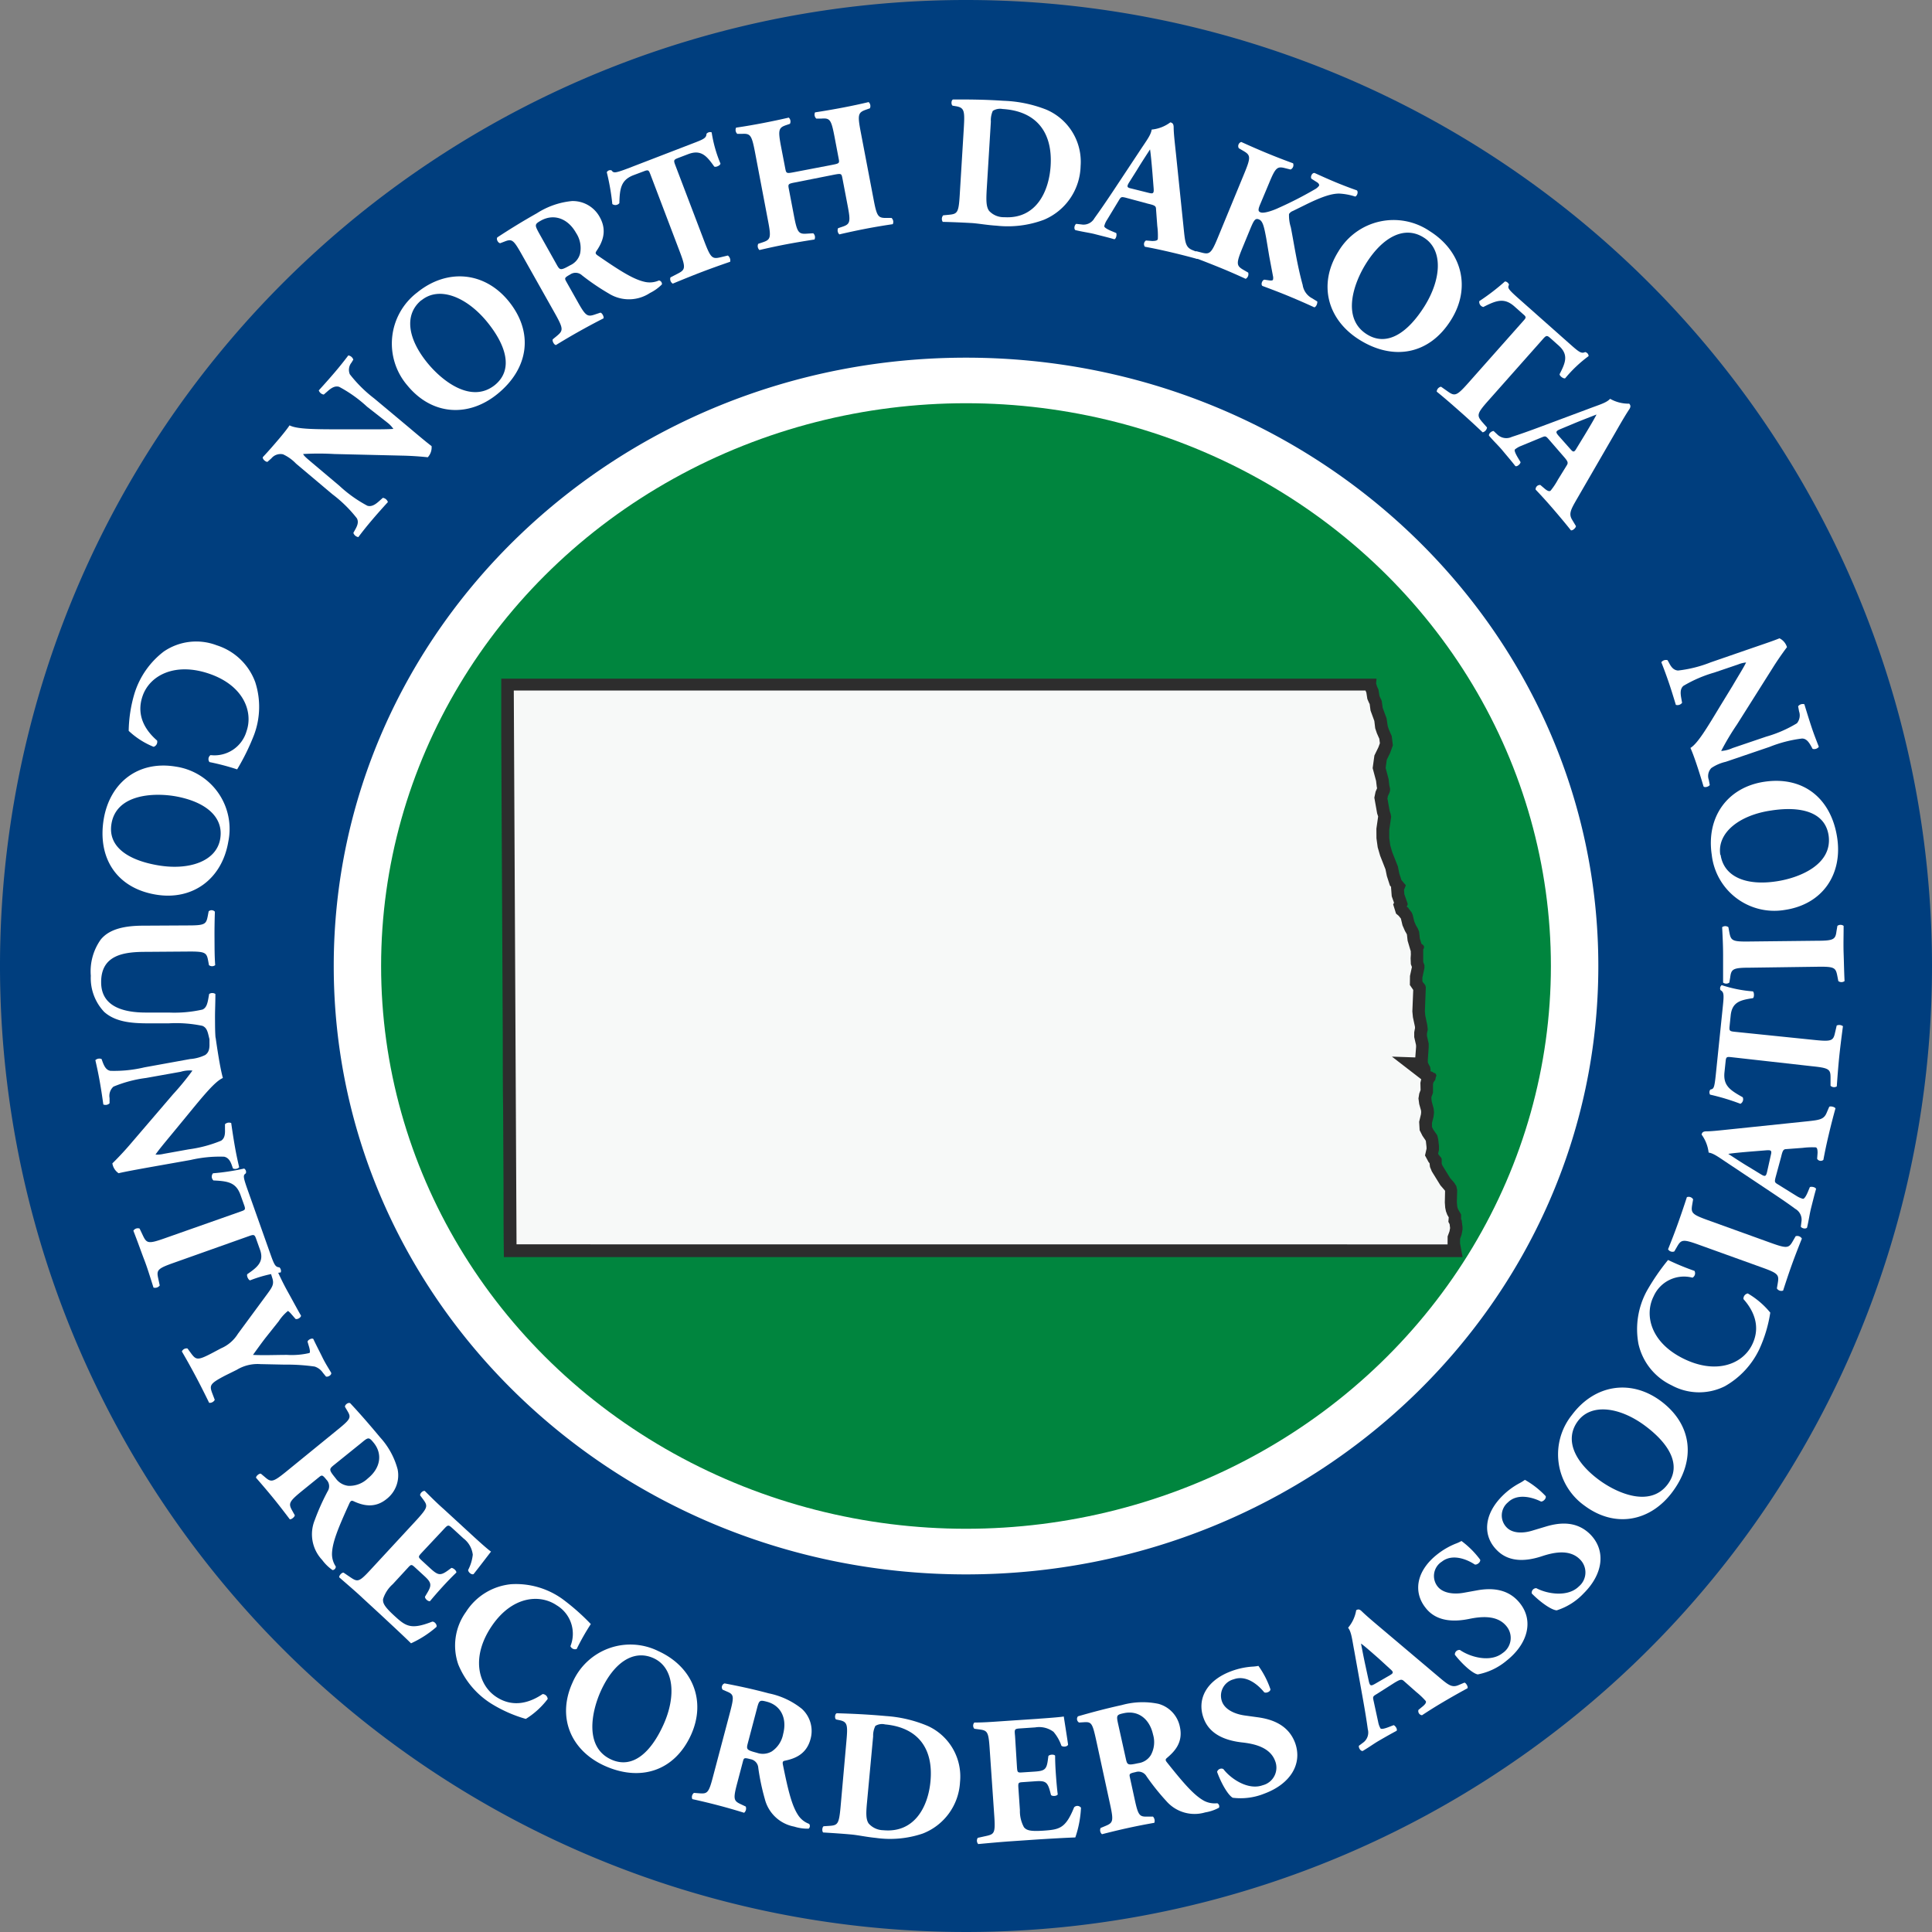 <svg id="North_Dakota" data-name="North Dakota" xmlns="http://www.w3.org/2000/svg" viewBox="0 0 310 310"><rect x="0" y="0" width="310" height="310" fill="#808080" stroke="none"/><defs><style>.cls-1{fill:#fff;}.cls-2{fill:#003e7e;}.cls-3{fill:#00853e;}.cls-4{fill:#2d2d2d;}.cls-5{fill:#f7f9f8;}</style></defs><title>logo</title><circle class="cls-1" cx="154.08" cy="155" r="139.09"/><path class="cls-2" d="M362.82,133.74a155,155,0,1,0,155,155A155,155,0,0,0,362.82,133.74Zm0,252.62c-56,0-101.45-43.7-101.45-97.62s45.42-97.61,101.45-97.61,101.46,43.7,101.46,97.61S418.85,386.36,362.82,386.36Z" transform="translate(-207.82 -133.74)"/><ellipse class="cls-3" cx="155" cy="155" rx="93.85" ry="90.3"/><path class="cls-4" d="M442.1,332.5l.24-.66.15-.82v-.38l-.14-1.1-.09-.17,0-.34,0-.23v-.19l-.47-.81-.1-.25-.06-.32-.05-.6.05-1.93-.13-.63-.31-.51-.7-.81-1.2-1.95-.14-.32,0-.3v-.27l0-.22-.12-.23-.34-.39-.12-.22.14-.6v-.63l-.13-1.11-.14-.59-.65-.94-.2-.42,0-.64.25-1,.08-.68-.07-.65-.29-1.06-.06-.47,0-.3.19-.5.06-.2,0-.33,0-1,.07-.31.29-.41.11-.49.07-.13,0-.13-.08-.19-.13-.13-.24-.07-.21-.16-.24-.06-.11-.09h.08v-.23l-.07-.39-.26-.48-.11-.27,0-.4.14-2,0-.6-.28-1.24v-.35l.05-.3.07-.26,0-.23-.08-.65-.31-1.47-.06-.68.15-3.86-.08-.3-.18-.26-.19-.22-.1-.15v-.63l.33-1.54v-.44l-.2-.52,0-.54,0-.6,0-.73,0-.12.07-.14.06-.17v-.2l-.09-.16-.33-.27-.25-.84-.12-1.09-.22-.53-.28-.47-.27-.62-.26-1.08-.16-.38-.48-.62-.08-.13,0-.07-.05,0-.08,0-.07-.06,0-.14.11-.23v-.17l-.53-1.51-.05-.69.29-.74-.71-.85-.34-1.05-.23-1.14-.9-2.27-.32-1.11-.16-1.16v-1.28l.31-2.14-.1-.49-.14-.43-.36-2,.07-.37.25-.56.1-.33,0-.35-.12-.49-.11-1-.48-1.81.18-1.3.55-1.13.43-1.19-.18-1.49-.47-1.07-.17-.52L430.3,249l-.62-1.68-.15-1.09-.11-.28-.14-.26-.12-.29-.16-1-.22-.49-.16-.51.07-.76H288.25c0,3.06,0,6.11,0,9.17l.06,12,.06,12.06.06,12.06.06,12.1c0,4,0,8,.06,12l.06,11.89c0,3.84,0,7.68.06,11.53H442.5l-.41-2.21Z" transform="translate(-207.82 -133.74)"/><polygon class="cls-5" points="82.88 199.66 82.44 110.8 219.1 110.8 219.24 111.13 219.4 112.16 219.66 112.76 219.77 112.96 219.91 114.01 220.52 115.68 220.66 116.86 220.93 117.66 221.32 118.54 221.41 119.26 221.17 119.91 220.53 121.22 220.25 123.25 220.8 125.3 220.91 126.24 220.96 126.48 220.72 127.03 220.52 127.99 220.97 130.52 221.12 130.98 221.13 131.02 220.85 132.96 220.86 134.51 221.06 135.96 221.45 137.3 222.31 139.49 222.53 140.57 223.02 142.09 223.22 142.32 223.2 142.38 223.31 143.81 223.68 144.85 223.54 145.11 224 146.59 224.43 146.95 224.78 147.39 225.04 148.48 225.43 149.37 225.69 149.82 225.75 149.95 225.86 150.94 226.33 152.53 226.36 152.55 226.38 153.15 226.34 153.75 226.38 154.72 226.55 155.16 226.24 156.59 226.22 158.05 226.74 158.81 226.76 158.84 226.62 162.29 226.71 163.22 227.03 164.71 227.05 164.95 227.02 165.09 226.92 165.64 226.92 166.41 227.21 167.68 227.22 167.98 227.09 169.67 223.34 169.54 228.04 173.17 227.91 173.74 227.94 174.9 227.73 175.46 227.6 176.25 227.72 177.15 228.01 178.18 228.03 178.45 228 178.79 227.71 180 227.79 181.35 228.25 182.26 228.76 183.01 228.79 183.11 228.89 184.01 228.9 184.31 228.65 185.4 229.22 186.46 229.38 186.65 229.45 187.25 229.75 187.97 231.12 190.19 231.81 190.99 231.86 191.06 231.87 191.14 231.83 192.94 231.89 193.78 232.01 194.36 232.22 194.92 232.46 195.33 232.4 196.05 232.6 196.42 232.67 197 232.67 197.08 232.58 197.57 232.28 198.39 232.27 199.63 232.28 199.67 82.88 199.66"/><path class="cls-1" d="M273.34,202.25c1.49,1.26,2.94,2.48,3.73,3.07a2.33,2.33,0,0,1-.61,1.79s-1.82-.21-4-.26l-11-.26a43.1,43.1,0,0,0-5,0c.13.3.52.63,1.37,1.35l4.45,3.75a21.05,21.05,0,0,0,4.49,3.2c.66.2,1.26-.19,1.85-.71l.63-.56a1,1,0,0,1,.81.68c-1.09,1.19-1.88,2.09-2.65,3s-1.41,1.71-2.09,2.62a1,1,0,0,1-.8-.68l.25-.45c.41-.71.63-1.3.31-1.89a21.08,21.08,0,0,0-3.93-3.86l-5.83-4.91a6.84,6.84,0,0,0-2.08-1.49,1.9,1.9,0,0,0-1.88.65l-.63.56c-.32,0-.85-.48-.73-.77.95-1,1.94-2.16,2.73-3.09.65-.78,1.19-1.46,1.55-2,1.22.64,4.22.63,8.4.64h3.89c2,0,3.4,0,4.37-.07a4.44,4.44,0,0,0-.95-1L266.72,199a21.29,21.29,0,0,0-4.48-3.19c-.66-.2-1.24.16-1.85.7l-.62.54a1,1,0,0,1-.8-.67c1.09-1.2,1.86-2.07,2.65-3s1.38-1.68,2.09-2.61a1,1,0,0,1,.8.67l-.28.47a1.84,1.84,0,0,0-.28,1.88,21.35,21.35,0,0,0,3.91,3.88Z" transform="translate(-207.82 -133.74)"/><path class="cls-1" d="M289.38,182c4.15,5.05,3.27,10.86-1.7,14.92-4.64,3.81-10.52,3.51-14.5-1.34a10.3,10.3,0,0,1,1.57-14.9C279.55,176.78,285.52,177.32,289.38,182Zm-13.94-.1c-2.84,2.33-2.18,6.25,1,10.12,2.32,2.83,7,6.56,10.81,3.48,3-2.48,1.76-6.42-1.32-10.17C282.68,181.39,278.3,179.59,275.44,181.93Z" transform="translate(-207.82 -133.74)"/><path class="cls-1" d="M291.72,174.89c-1.47-2.62-1.68-2.87-2.87-2.42l-.76.29c-.33,0-.7-.64-.46-.94,1.88-1.23,3.86-2.47,6.33-3.86A12.66,12.66,0,0,1,299.6,166a4.92,4.92,0,0,1,4.46,2.59c1.3,2.33.3,4.2-.56,5.47-.19.28-.1.44.19.65,3.68,2.54,5.85,3.91,7.7,4.28a3.59,3.59,0,0,0,2.16-.25.57.57,0,0,1,.48.63,7.1,7.1,0,0,1-1.92,1.38,6.1,6.1,0,0,1-6.6.09,37.19,37.19,0,0,1-4.3-2.92,1.52,1.52,0,0,0-1.9-.14c-.91.51-.93.59-.64,1.12l1.81,3.21c1.34,2.41,1.6,2.51,2.89,2.06l.78-.26c.26,0,.61.65.51.91-1.41.72-2.62,1.37-3.87,2.07s-2.44,1.4-3.76,2.21c-.3,0-.65-.67-.51-.92l.63-.52c1.05-.87,1.1-1.14-.24-3.55Zm5.43,1.32c.51.92.63.95,2.17.09a2.84,2.84,0,0,0,1.57-1.84,4.4,4.4,0,0,0-.64-3.35c-1.32-2.35-3.56-3.1-5.59-2-1.07.6-1.07.71-.37,2Z" transform="translate(-207.82 -133.74)"/><path class="cls-1" d="M312.19,161.75c-.26-.67-.31-.81-1-.55l-1.73.65c-2,.78-2.2,2.13-2.26,4.49a.83.83,0,0,1-1.13.14,36.59,36.59,0,0,0-.89-5.11.69.69,0,0,1,.34-.29.64.64,0,0,1,.43,0c.32.42.45.5,2.57-.3l10.38-4c1.85-.7,2.25-.89,2.28-1.57a.77.77,0,0,1,.33-.23.68.68,0,0,1,.5,0,21.2,21.2,0,0,0,1.41,5c0,.31-.77.65-1,.48-1.15-1.61-2.05-2.78-4.14-2l-1.68.64c-.67.26-.72.37-.44,1.1l4.71,12.37c1,2.6,1.25,2.76,2.57,2.45l1.17-.28a1,1,0,0,1,.37,1c-1.83.63-3.24,1.14-4.5,1.62s-2.78,1.09-4.71,1.89a.86.86,0,0,1-.37-1l1.2-.62c1.2-.62,1.27-.94.28-3.54Z" transform="translate(-207.82 -133.74)"/><path class="cls-1" d="M335.46,163c-1.2.23-1.22.26-1.06,1.09l.81,4.24c.52,2.74.75,3,2.1,2.9l1-.06a.86.86,0,0,1,.2,1c-1.68.26-3.16.51-4.48.76s-2.87.58-4.35.93a.86.86,0,0,1-.2-1l.69-.23c1.31-.43,1.41-.75.88-3.49l-2.09-11c-.53-2.74-.73-3-2.11-2.92l-.73,0a.87.87,0,0,1-.19-1c1.45-.21,3-.48,4.39-.75s2.78-.56,4.06-.86a.84.84,0,0,1,.19,1l-.59.2c-1.23.42-1.35.75-.83,3.49l.66,3.42c.16.85.19.88,1.4.65l6.1-1.17c1.23-.24,1.23-.26,1.06-1.12l-.65-3.42c-.53-2.74-.72-3-2.11-2.89l-.81,0a.86.86,0,0,1-.2-1c1.63-.25,3.07-.5,4.48-.77s2.78-.56,4.12-.88a.87.87,0,0,1,.2,1l-.57.2c-1.31.46-1.44.76-.92,3.5l2.1,11c.52,2.74.74,2.91,2.13,2.89h.73a.86.86,0,0,1,.2,1c-1.48.22-2.92.46-4.27.72s-2.9.59-4.3.92a.87.87,0,0,1-.2-1l.63-.21c1.32-.43,1.41-.76.88-3.5l-.81-4.24c-.16-.82-.16-.85-1.39-.62Z" transform="translate(-207.82 -133.74)"/><path class="cls-1" d="M362.46,154.44c.17-2.84.14-3.41-1.22-3.65l-.56-.09c-.29-.17-.24-1,.12-1,2.52,0,4.85,0,8,.21a20.65,20.65,0,0,1,6.88,1.41,9.09,9.09,0,0,1,5.53,9.05,9.59,9.59,0,0,1-5.88,8.63,16.5,16.5,0,0,1-7.63.95c-1.4-.08-2.88-.35-3.95-.42-1.43-.08-2.95-.15-4.66-.19a.87.87,0,0,1,.07-1.05l.93-.09c1.36-.13,1.55-.36,1.72-3.11Zm3.68,9.76c-.09,1.64-.1,2.73.4,3.39a3.19,3.19,0,0,0,2.42,1c5.16.32,7.19-4.19,7.44-8.26.33-5.39-2.31-8.77-7.71-9.1a2.18,2.18,0,0,0-1.57.3,3.68,3.68,0,0,0-.31,1.73Z" transform="translate(-207.82 -133.74)"/><path class="cls-1" d="M388.48,165.47c-.7-.17-.79-.16-1.1.36L385.46,169a3.15,3.15,0,0,0-.45,1c-.05.18.29.44,1.07.78l.84.35c.13.25,0,.93-.3,1-1-.3-2.05-.54-3.26-.86-1-.23-1.68-.3-3-.61-.28-.25-.11-.86.15-1l.81.09a2,2,0,0,0,2.11-1c.77-1.06,1.65-2.33,2.93-4.25l4.31-6.51c1.1-1.68,1.83-2.59,1.94-3.46a5.93,5.93,0,0,0,3-1.16c.37.09.51.28.53.74,0,.91.13,2.07.37,4.31l1.28,12.38c.2,1.9.31,2.63,1.34,3.06l1.07.43c.14.19,0,.9-.28,1-1.38-.38-2.94-.78-4.45-1.13s-2.6-.58-3.95-.83a.69.69,0,0,1,.18-1l1,.08c.69,0,.86-.14.9-.32a12.07,12.07,0,0,0-.09-2.11l-.2-2.7c0-.5-.25-.61-1.27-.85Zm3.68-.78c.66.16.83.11.77-.71l-.2-2.54c-.11-1.35-.27-3.05-.38-3.73-.39.62-1.35,2.06-2.1,3.31L389,163c-.45.72-.33.85.4,1Z" transform="translate(-207.82 -133.74)"/><path class="cls-1" d="M410,166.58c-.38.91-.26,1.09.07,1.23.58.24,2.19-.37,2.88-.7a60.68,60.68,0,0,0,5.86-3,2,2,0,0,0,.66-.57c.05-.11,0-.35-.32-.55l-.9-.57c-.22-.32.11-1,.51-.92,1.39.63,2.4,1.08,3.39,1.49s2.25.9,3.38,1.29c.28.25.05.9-.26,1a9.79,9.79,0,0,0-2.58-.48c-1.29,0-2.91.56-5.55,1.87l-1.87.92a1.26,1.26,0,0,0-.62.49,6.28,6.28,0,0,0,.29,2.13c.52,2.65,1,6,1.9,9.25a2.89,2.89,0,0,0,1.51,2.14l.83.51c.06.31-.18.9-.48.94-1.36-.63-2.68-1.2-3.95-1.73s-2.8-1.12-4.37-1.7c-.31-.26,0-1,.34-1l.76.11c.34.05.54,0,.59-.08a1.27,1.27,0,0,0,0-.64l-.59-3.13L411,172c-.36-1.94-.56-2.8-1.17-3.05s-.82.12-1.44,1.62l-1.2,2.91c-1.06,2.58-1,2.9.18,3.58l.73.42a.87.87,0,0,1-.4,1c-1.44-.66-2.81-1.26-4.14-1.8s-2.69-1.08-4.18-1.63a.87.87,0,0,1,.4-1l.82.21c1.31.35,1.58.16,2.64-2.42l4.25-10.31c1.06-2.58,1-2.9-.17-3.58l-.73-.43a.69.69,0,0,1,.4-1c1.36.62,2.73,1.22,4.11,1.79s2.72,1.09,4.2,1.63a.78.78,0,0,1-.4,1l-.81-.2c-1.32-.35-1.59-.17-2.65,2.41Z" transform="translate(-207.82 -133.74)"/><path class="cls-1" d="M440.62,185.12c-3.48,5.54-9.26,6.54-14.7,3.12-5.08-3.19-6.67-8.87-3.33-14.18a10.3,10.3,0,0,1,14.64-3.23C442.49,174.14,443.87,180,440.62,185.12Zm-4.33-13.25c-3.11-2-6.62-.09-9.28,4.15-1.95,3.1-4,8.76.13,11.36,3.31,2.08,6.64-.36,9.23-4.47C439.1,178.56,439.42,173.84,436.29,171.87Z" transform="translate(-207.82 -133.74)"/><path class="cls-1" d="M452.21,185.27c.48-.53.58-.65,0-1.12l-1.38-1.23c-1.63-1.45-2.9-1-5,.08a.84.84,0,0,1-.65-.94,36.12,36.12,0,0,0,4.12-3.16.69.69,0,0,1,.41.17.72.72,0,0,1,.24.36c-.23.49-.24.63,1.46,2.14l8.31,7.37c1.48,1.31,1.83,1.58,2.45,1.29a.76.76,0,0,1,.35.19.65.65,0,0,1,.2.46,21.1,21.1,0,0,0-3.76,3.56c-.29.1-.93-.39-.89-.67.9-1.77,1.52-3.1-.16-4.59L456.59,188c-.53-.47-.66-.47-1.18.12l-8.78,9.9c-1.85,2.08-1.87,2.38-1,3.41l.79.9a.93.93,0,0,1-.7.78c-1.41-1.33-2.51-2.34-3.52-3.23s-2.25-2-3.85-3.3a.85.85,0,0,1,.69-.79l1.11.78c1.1.78,1.42.7,3.27-1.39Z" transform="translate(-207.82 -133.74)"/><path class="cls-1" d="M456.35,204.26c-.47-.54-.55-.59-1.1-.36l-3.39,1.4a3.45,3.45,0,0,0-.95.55c-.14.12,0,.53.42,1.26l.47.78c0,.27-.52.77-.83.64-.64-.83-1.35-1.64-2.15-2.61-.66-.77-1.18-1.23-2.08-2.27-.08-.36.42-.75.74-.75l.59.55a2.06,2.06,0,0,0,2.33.39c1.24-.4,2.7-.91,4.86-1.72l7.31-2.73c1.88-.72,3-1,3.6-1.66a6,6,0,0,0,3.07.78c.25.29.25.53,0,.91-.5.75-1.1,1.75-2.22,3.71l-6.23,10.77c-.95,1.65-1.29,2.31-.7,3.26l.6,1c0,.24-.5.75-.81.67-.89-1.12-1.93-2.36-2.94-3.53s-1.77-2-2.72-3a.69.69,0,0,1,.76-.74l.74.63c.54.44.78.39.91.27a11.42,11.42,0,0,0,1.17-1.76l1.42-2.3c.27-.43.16-.65-.53-1.44Zm3.44,1.53c.45.52.61.57,1-.12l1.33-2.18c.7-1.16,1.57-2.62,1.87-3.24-.67.27-2.29.88-3.63,1.44l-2.18.91c-.79.33-.76.5-.27,1.07Z" transform="translate(-207.82 -133.74)"/><path class="cls-1" d="M245.87,257.19a38.14,38.14,0,0,0-4.44-1.17.79.79,0,0,1,.17-1.12,5.35,5.35,0,0,0,5.78-3.84c1.07-3.07-.42-7.29-5.94-9.2s-9.59.23-10.74,3.56.7,5.74,2.33,7.15a.84.84,0,0,1-.56,1,12.81,12.81,0,0,1-4-2.56,22.07,22.07,0,0,1,.93-6,13.48,13.48,0,0,1,4.7-6.73,9.22,9.22,0,0,1,8.49-1,9.69,9.69,0,0,1,6.18,5.9,12.82,12.82,0,0,1-.21,8.54A36,36,0,0,1,245.87,257.19Z" transform="translate(-207.82 -133.74)"/><path class="cls-1" d="M232.8,277.28c-6.31-1.06-9.38-5.93-8.33-12.15,1-5.82,5.52-9.4,11.57-8.38a10.11,10.11,0,0,1,8.41,12.05C243.43,274.82,238.68,278.28,232.8,277.28Zm10.35-8.93c.61-3.56-2.4-6-7.23-6.85-3.53-.6-9.42-.31-10.21,4.4-.64,3.79,2.81,5.9,7.5,6.69C238.16,273.43,242.55,271.94,243.15,268.35Z" transform="translate(-207.82 -133.74)"/><path class="cls-1" d="M238,282.23c2.73,0,2.9-.2,3.16-1.52l.14-.74a.7.7,0,0,1,1,.06c-.05,1.4-.07,2.87-.06,4.28s0,2.88.11,4.29a.8.8,0,0,1-1,0l-.13-.7c-.24-1.32-.47-1.5-3.21-1.48l-6.77.05c-3.44,0-7.22.43-7.19,4.89,0,3.76,3.32,4.88,7.34,4.85l3.55,0a20.44,20.44,0,0,0,5.37-.48c.61-.27.78-.91.93-1.71l.14-.79a.89.89,0,0,1,1,0c0,1.59-.07,2.73-.06,3.94s0,2.17.1,3.28a.87.87,0,0,1-1,0l-.13-.53c-.18-.76-.36-1.32-1-1.58a20.68,20.68,0,0,0-5.38-.4l-3.29,0c-2.75,0-5.28-.23-7.08-1.83a7.89,7.89,0,0,1-2.15-5.8,8.79,8.79,0,0,1,1.6-5.82c1.25-1.53,3.42-2.19,6.62-2.22Z" transform="translate(-207.82 -133.74)"/><path class="cls-1" d="M231.49,321.09c-1.87.34-3.69.67-4.64.9a2.34,2.34,0,0,1-1-1.58s1.3-1.25,2.73-2.91l7-8.17a43,43,0,0,0,3.12-3.81,4.84,4.84,0,0,0-1.87.19l-5.6,1a20.34,20.34,0,0,0-5.21,1.39,2,2,0,0,0-.62,1.84l0,.83a.92.92,0,0,1-1,.19c-.22-1.57-.4-2.73-.61-3.89s-.42-2.13-.67-3.22a.93.93,0,0,1,1-.18l.17.48c.29.75.59,1.29,1.24,1.41A20.88,20.88,0,0,0,231,305l7.33-1.33a6.65,6.65,0,0,0,2.42-.65c.45-.32.72-.78.68-1.82l0-.83c.2-.24.89-.34,1-.07.19,1.37.42,2.82.63,4,.18,1,.36,1.82.52,2.41-1.24.53-3.1,2.8-5.72,6l-2.42,2.94c-1.27,1.54-2.13,2.56-2.67,3.35a4.45,4.45,0,0,0,1.32-.12l4-.72a20.78,20.78,0,0,0,5.21-1.39c.56-.37.65-1,.62-1.84l0-.8a.92.92,0,0,1,1-.19c.22,1.57.4,2.7.61,3.89s.41,2.1.67,3.21a.92.92,0,0,1-1,.19l-.18-.51c-.25-.73-.58-1.23-1.23-1.38a20.53,20.53,0,0,0-5.37.52Z" transform="translate(-207.82 -133.74)"/><path class="cls-1" d="M246.45,328.13c.66-.23.8-.28.57-.95l-.61-1.71c-.72-2-2-2.21-4.34-2.32A.82.82,0,0,1,242,322a36.45,36.45,0,0,0,5-.76.7.7,0,0,1,.27.34.68.68,0,0,1,0,.42c-.42.31-.5.43.24,2.53l3.65,10.29c.65,1.83.82,2.23,1.49,2.27a.72.72,0,0,1,.21.33.66.66,0,0,1,0,.49,20.7,20.7,0,0,0-4.91,1.27c-.29-.05-.61-.78-.44-1,1.6-1.1,2.76-2,2-4l-.59-1.66c-.24-.67-.35-.72-1.07-.47l-12.19,4.33c-2.57.91-2.74,1.16-2.46,2.46l.25,1.16a.92.92,0,0,1-1,.34c-.58-1.82-1-3.21-1.48-4.45s-1-2.76-1.75-4.67a.84.84,0,0,1,1-.35l.57,1.2c.58,1.19.89,1.27,3.46.36Z" transform="translate(-207.82 -133.74)"/><path class="cls-1" d="M243.94,354.46c-2.41,1.27-2.54,1.54-2.08,2.79l.42,1.1a.91.91,0,0,1-.9.48c-.84-1.71-1.49-3-2.15-4.24s-1.37-2.53-2.23-4a.83.83,0,0,1,.91-.48l.59.81c.8,1.07,1.07,1.13,3.48-.14l1.3-.69a5.92,5.92,0,0,0,2.71-2.33l4.76-6.46c.79-1.08,1.08-1.54.75-2.53l-.31-1c.09-.35.72-.65,1-.38.56,1.2,1,2.17,1.85,3.7s1.57,2.89,2.08,3.75c0,.29-.55.65-.88.53l-.67-.77c-.35-.41-.54-.52-.56-.5a7,7,0,0,0-1.46,1.63l-2.14,2.69c-.65.84-1.53,2.07-2,2.72,1.67.09,3.78,0,5.46,0a12.43,12.43,0,0,0,3.59-.3c.16-.08.09-.58-.13-1.26l-.16-.55c0-.27.66-.64.92-.45.5,1.07,1,2,1.46,2.95s1,1.77,1.42,2.5c.06.37-.56.7-.85.58l-.49-.6a2.5,2.5,0,0,0-1.33-1,32,32,0,0,0-4.88-.31l-3.82-.08a6.43,6.43,0,0,0-3.8.92Z" transform="translate(-207.82 -133.74)"/><path class="cls-1" d="M261.74,363.35c2.28-1.85,2.49-2.1,1.85-3.17l-.41-.69c-.07-.32.5-.78.83-.6,1.51,1.61,3,3.32,4.8,5.48a12.32,12.32,0,0,1,2.81,5.13,4.81,4.81,0,0,1-1.74,4.74c-2,1.65-4,1-5.37.36-.3-.13-.44,0-.6.3-1.82,4-2.77,6.3-2.82,8.15a3.59,3.59,0,0,0,.61,2.05.56.56,0,0,1-.52.57,7.11,7.11,0,0,1-1.67-1.63,6,6,0,0,1-1.2-6.36,36.55,36.55,0,0,1,2.08-4.65,1.49,1.49,0,0,0-.18-1.85c-.65-.8-.73-.8-1.19-.43l-2.8,2.27c-2.09,1.71-2.14,2-1.49,3.15l.39.7c0,.25-.53.7-.8.65-.94-1.24-1.76-2.31-2.65-3.4s-1.77-2.12-2.77-3.27c0-.29.53-.73.79-.64l.62.52c1,.87,1.28.88,3.38-.82Zm-.35,5.47c-.8.65-.81.77.28,2.11a2.87,2.87,0,0,0,2.05,1.22,4.25,4.25,0,0,0,3.12-1.19c2.05-1.66,2.39-3.94.94-5.72-.76-.93-.86-.92-1.95,0Z" transform="translate(-207.82 -133.74)"/><path class="cls-1" d="M275.47,382.9c-.56.61-.58.67,0,1.21l1.49,1.37c1.12,1,1.52,1.12,2.69.28l.6-.44c.31,0,.85.46.79.75-.68.65-1.42,1.41-2.17,2.23s-1.45,1.62-2.05,2.35c-.28.1-.84-.38-.81-.71l.38-.64c.74-1.24.64-1.65-.48-2.68l-1.49-1.37c-.59-.54-.63-.53-1.22.12l-2.37,2.57a5.32,5.32,0,0,0-1.54,2.37c-.07.64.18,1.19,1.75,2.64,1.88,1.73,2.68,2.34,6.11,1,.39-.08.85.51.7.84a16.82,16.82,0,0,1-4.08,2.63c-1.11-1.1-3.16-3-4.94-4.66l-2.8-2.58c-1-.95-2.12-1.9-3.78-3.35-.05-.28.42-.8.7-.75l1.15.78c1.11.74,1.36.73,3.19-1.26l7.4-8c1.81-2,1.8-2.22,1-3.31l-.45-.6c-.07-.31.41-.79.74-.72,1,1,2,2,3.05,2.92l4.58,4.21c1.39,1.28,2.64,2.38,3,2.6-.3.37-1.57,2.06-2.8,3.61-.3.16-.84-.26-.88-.65a6.84,6.84,0,0,0,.75-2.46,3.85,3.85,0,0,0-1.5-2.62l-1.73-1.59c-.71-.65-.75-.61-1.49.19Z" transform="translate(-207.82 -133.74)"/><path class="cls-1" d="M302.62,394.33a37.58,37.58,0,0,0-2.27,4,.8.8,0,0,1-1-.45,5.33,5.33,0,0,0-2.22-6.57c-2.7-1.83-7.15-1.48-10.42,3.36s-2.24,9.33.67,11.3,5.73.8,7.51-.41a.85.85,0,0,1,.81.79,13,13,0,0,1-3.51,3.2,21.91,21.91,0,0,1-5.54-2.45,13.43,13.43,0,0,1-5.29-6.27,9.22,9.22,0,0,1,1.23-8.45,9.67,9.67,0,0,1,7.3-4.45,12.8,12.8,0,0,1,8.19,2.39A35.73,35.73,0,0,1,302.62,394.33Z" transform="translate(-207.82 -133.74)"/><path class="cls-1" d="M318.7,412.11c-2.65,5.82-8.14,7.55-13.89,4.95-5.37-2.44-7.67-7.74-5.13-13.33a10.11,10.11,0,0,1,13.8-5.05C319,401.21,321.16,406.68,318.7,412.11Zm-6-12.3c-3.28-1.49-6.44.79-8.47,5.25-1.48,3.26-2.7,9,1.65,11,3.5,1.59,6.42-1.22,8.38-5.55C316.34,405.94,316,401.32,312.7,399.81Z" transform="translate(-207.82 -133.74)"/><path class="cls-1" d="M324.87,408.82c.75-2.84.77-3.17-.38-3.65l-.73-.32a.66.66,0,0,1,.32-1c2.16.41,4.41.88,7.1,1.6a12.38,12.38,0,0,1,5.3,2.48,4.81,4.81,0,0,1,1.39,4.86c-.67,2.53-2.66,3.16-4.13,3.47-.32.06-.37.23-.31.58.87,4.3,1.47,6.74,2.53,8.26a3.55,3.55,0,0,0,1.69,1.29.56.56,0,0,1-.08.77,7.06,7.06,0,0,1-2.31-.33,6,6,0,0,1-4.72-4.43,36.15,36.15,0,0,1-1.05-5,1.51,1.51,0,0,0-1.25-1.39c-1-.26-1.06-.22-1.21.35l-.92,3.49c-.69,2.61-.57,2.86.65,3.42l.72.34a.91.91,0,0,1-.26,1c-1.49-.46-2.78-.83-4.15-1.19s-2.67-.67-4.16-1a.83.83,0,0,1,.26-1l.8.06c1.34.11,1.56,0,2.25-2.65Zm2.94,4.63c-.26,1-.2,1.1,1.47,1.54a2.85,2.85,0,0,0,2.37-.22,4.3,4.3,0,0,0,1.83-2.8c.67-2.56-.4-4.6-2.61-5.18-1.17-.31-1.25-.24-1.6,1.12Z" transform="translate(-207.82 -133.74)"/><path class="cls-1" d="M343.61,413.36c.25-2.78.25-3.34-1.09-3.61l-.54-.11c-.28-.17-.2-1,.15-1,2.47.08,4.76.17,7.86.45a20.7,20.7,0,0,1,6.72,1.6,8.91,8.91,0,0,1,5.15,9,9.38,9.38,0,0,1-6,8.26,16.35,16.35,0,0,1-7.52.69c-1.38-.13-2.82-.44-3.88-.54-1.4-.13-2.89-.23-4.56-.33-.22-.2-.16-.9.09-1l.92-.06c1.34-.09,1.53-.31,1.78-3Zm3.32,9.65c-.15,1.61-.19,2.67.28,3.33a3.21,3.21,0,0,0,2.35,1.07c5.06.47,7.2-3.87,7.56-7.85.49-5.26-2-8.64-7.29-9.13a2.05,2.05,0,0,0-1.55.24,3.46,3.46,0,0,0-.36,1.67Z" transform="translate(-207.82 -133.74)"/><path class="cls-1" d="M371,417.31c.06.82.09.88.88.82l2-.13c1.53-.11,1.86-.34,2.06-1.76l.1-.74c.19-.25.92-.3,1.08-.05,0,.94.05,2,.13,3.11s.17,2.17.29,3.1c-.12.27-.85.35-1.08.1l-.19-.72c-.39-1.38-.76-1.59-2.28-1.49l-2,.14c-.79.05-.82.08-.76,1l.24,3.49a5.41,5.41,0,0,0,.65,2.75c.42.5,1,.69,3.13.55,2.55-.18,3.54-.33,4.92-3.75a.72.72,0,0,1,1.1.07,17.11,17.11,0,0,1-.91,4.77c-1.56.05-4.37.21-6.77.37l-3.81.26c-1.41.1-2.84.23-5,.43a.82.82,0,0,1-.07-1l1.36-.3c1.3-.29,1.47-.48,1.29-3.18l-.75-10.92c-.18-2.66-.37-2.83-1.7-3l-.75-.1a.75.75,0,0,1,0-1c1.38,0,2.82-.1,4.23-.2l6.2-.42c1.88-.13,3.55-.27,3.92-.35.06.46.41,2.56.69,4.51-.09.33-.76.43-1.07.19a6.85,6.85,0,0,0-1.27-2.24,3.85,3.85,0,0,0-2.93-.71l-2.35.16c-1,.06-1,.12-.89,1.21Z" transform="translate(-207.82 -133.74)"/><path class="cls-1" d="M383.75,413.16c-.63-2.87-.75-3.17-2-3.08l-.79.05a.66.66,0,0,1-.17-1c2.12-.61,4.34-1.21,7.06-1.81a12.41,12.41,0,0,1,5.85-.19,4.8,4.8,0,0,1,3.44,3.7c.56,2.55-.92,4-2.1,5-.25.21-.22.38,0,.66,2.73,3.43,4.38,5.33,6,6.21a3.71,3.71,0,0,0,2.1.38.55.55,0,0,1,.27.72,7,7,0,0,1-2.21.75,6,6,0,0,1-6.22-1.8,37.25,37.25,0,0,1-3.2-4,1.48,1.48,0,0,0-1.74-.67c-1,.22-1.05.29-.92.86l.77,3.53c.57,2.64.78,2.8,2.13,2.75l.8,0a1,1,0,0,1,.22,1c-1.53.27-2.86.53-4.23.83s-2.69.62-4.17,1a.84.84,0,0,1-.22-1l.74-.31c1.24-.51,1.37-.75.8-3.39Zm4.72,2.79c.22,1,.32,1.07,2,.7a2.79,2.79,0,0,0,2-1.28,4.3,4.3,0,0,0,.36-3.32c-.57-2.58-2.45-3.91-4.68-3.42-1.18.25-1.22.35-.92,1.73Z" transform="translate(-207.82 -133.74)"/><path class="cls-1" d="M410.68,421.54a10.2,10.2,0,0,1-5.06.66c-.75-.42-1.83-2.27-2.51-4.15a.72.72,0,0,1,1-.46c1.21,1.59,4,3.45,6.32,2.6a2.91,2.91,0,0,0,2-3.87c-.81-2.24-3.39-2.79-5.34-3-2.35-.27-5.13-1.13-6.13-3.85-1.16-3.11.48-6.14,4.48-7.6a11.92,11.92,0,0,1,3.3-.71,6.34,6.34,0,0,0,1-.12,14.27,14.27,0,0,1,1.93,3.76c0,.38-.69.66-1,.48-1-1.24-2.9-2.82-4.89-2.09a2.72,2.72,0,0,0-1.88,3.58c.47,1.27,2,2,3.66,2.23l2.17.3c2,.29,4.8,1.09,5.91,4.13C416.83,416.8,414.85,420,410.68,421.54Z" transform="translate(-207.82 -133.74)"/><path class="cls-1" d="M428.74,405.55c-.61.36-.67.43-.54,1l.76,3.51a3.2,3.2,0,0,0,.36,1c.09.15.51.11,1.29-.19l.83-.32c.26.09.65.64.47.91-.91.48-1.82,1-2.89,1.62-.86.51-1.4.93-2.56,1.62-.37,0-.66-.53-.6-.84l.64-.48a2,2,0,0,0,.79-2.18c-.17-1.26-.41-2.76-.81-5l-1.35-7.52c-.37-1.93-.46-3.07-1-3.76a5.83,5.83,0,0,0,1.3-2.81c.32-.2.55-.16.88.16.63.61,1.49,1.36,3.18,2.78l9.3,7.86c1.43,1.2,2,1.64,3,1.24l1-.42c.22,0,.63.62.5.9-1.24.67-2.62,1.45-3.94,2.23s-2.23,1.36-3.36,2.1a.67.67,0,0,1-.57-.86l.73-.6c.52-.45.52-.68.43-.83a12.1,12.1,0,0,0-1.5-1.43l-2-1.77c-.37-.33-.6-.26-1.48.26Zm2.08-3c.58-.34.66-.49.07-1L429,399.82c-1-.87-2.26-2-2.8-2.36.14.7.45,2.36.76,3.75l.49,2.27c.18.81.35.81,1,.44Z" transform="translate(-207.82 -133.74)"/><path class="cls-1" d="M449.55,400.21a10.15,10.15,0,0,1-4.62,2.2c-.83-.16-2.44-1.59-3.67-3.16a.72.72,0,0,1,.82-.76c1.64,1.14,4.86,2.05,6.82.51a2.93,2.93,0,0,0,.67-4.29c-1.47-1.87-4.09-1.6-6-1.21-2.32.48-5.23.52-7-1.77-2.07-2.59-1.45-6,1.9-8.61a11.87,11.87,0,0,1,2.92-1.69,6.18,6.18,0,0,0,.93-.43,14.31,14.31,0,0,1,3,3c.1.37-.46.85-.85.78-1.31-.87-3.63-1.78-5.29-.47a2.72,2.72,0,0,0-.68,4c.84,1.06,2.55,1.29,4.17,1l2.16-.39c2-.36,4.9-.45,6.89,2.09C453.92,393.8,453,397.48,449.55,400.21Z" transform="translate(-207.82 -133.74)"/><path class="cls-1" d="M461.92,389.41a10.14,10.14,0,0,1-4.32,2.72c-.85-.06-2.61-1.29-4-2.71a.73.73,0,0,1,.73-.85c1.76.94,5.06,1.48,6.83-.28a2.93,2.93,0,0,0,.17-4.34c-1.68-1.69-4.25-1.12-6.12-.5-2.25.74-5.13,1.12-7.18-.95-2.36-2.33-2.13-5.78.89-8.77a11.66,11.66,0,0,1,2.71-2,7.19,7.19,0,0,0,.87-.54,14.06,14.06,0,0,1,3.33,2.61c.14.35-.36.89-.75.87-1.41-.71-3.81-1.35-5.31.14a2.73,2.73,0,0,0-.21,4c.95,1,2.67,1,4.25.49l2.1-.63c2-.59,4.82-1,7.09,1.28C465.53,382.54,465.07,386.29,461.92,389.41Z" transform="translate(-207.82 -133.74)"/><path class="cls-1" d="M474.29,358.53c5.13,3.82,5.65,9.55,1.87,14.61-3.52,4.73-9.19,5.85-14.11,2.18a10.1,10.1,0,0,1-2-14.55C463.71,355.87,469.51,355,474.29,358.53ZM461,361.76c-2.16,2.9-.61,6.46,3.32,9.39,2.87,2.14,8.24,4.57,11.1.74,2.29-3.09.18-6.53-3.63-9.37C467.76,359.52,463.18,358.84,461,361.76Z" transform="translate(-207.82 -133.74)"/><path class="cls-1" d="M475.47,335.91a39.93,39.93,0,0,0,4.24,1.75.81.81,0,0,1-.32,1.09,5.33,5.33,0,0,0-6.24,3c-1.47,2.91-.56,7.28,4.65,9.92s9.53,1.05,11.12-2.09.08-5.79-1.35-7.39a.85.85,0,0,1,.69-.91,13.3,13.3,0,0,1,3.61,3.08,22,22,0,0,1-1.73,5.81,13.45,13.45,0,0,1-5.56,6,9.21,9.21,0,0,1-8.54-.15,9.68,9.68,0,0,1-5.33-6.69,12.85,12.85,0,0,1,1.34-8.43A35.57,35.57,0,0,1,475.47,335.91Z" transform="translate(-207.82 -133.74)"/><path class="cls-1" d="M492,333.18c2.59.93,2.85.84,3.52-.35l.42-.73a.85.85,0,0,1,1,.38c-.59,1.47-1.11,2.81-1.58,4.11s-.94,2.72-1.43,4.23a.83.83,0,0,1-1-.35l.14-.82c.23-1.35.1-1.59-2.49-2.52l-10.16-3.66c-2.6-.94-2.85-.84-3.53.35l-.42.72a.82.82,0,0,1-1-.35c.59-1.47,1.12-2.84,1.59-4.16s.94-2.69,1.43-4.2a.83.83,0,0,1,1,.35l-.14.82c-.23,1.35-.1,1.58,2.5,2.52Z" transform="translate(-207.82 -133.74)"/><path class="cls-1" d="M492.71,322.69c-.16.68-.15.77.35,1.07l3.06,1.9a3.75,3.75,0,0,0,1,.44c.17,0,.43-.29.76-1.06l.34-.82c.24-.13.91,0,1,.29-.29,1-.53,2-.84,3.21-.23,1-.3,1.65-.61,3-.24.27-.84.11-1-.15l.1-.79a2,2,0,0,0-1-2.08c-1-.75-2.28-1.62-4.15-2.87l-6.36-4.24c-1.65-1.08-2.54-1.8-3.38-1.91a6.1,6.1,0,0,0-1.13-2.89c.08-.37.27-.5.72-.52.88,0,2-.13,4.22-.36l12.11-1.26c1.86-.2,2.57-.3,3-1.32l.43-1c.18-.14.88,0,1,.26-.38,1.36-.77,2.89-1.12,4.38s-.57,2.55-.82,3.88a.66.66,0,0,1-1-.18l.07-.95c0-.68-.13-.84-.3-.88a12.21,12.21,0,0,0-2.07.08l-2.64.2c-.49,0-.6.25-.84,1.25Zm-.75-3.61c.16-.66.11-.83-.69-.77l-2.49.2c-1.32.11-3,.26-3.65.38.61.38,2,1.32,3.23,2.05l2,1.22c.71.44.83.31,1-.4Z" transform="translate(-207.82 -133.74)"/><path class="cls-1" d="M485.63,303.37c-.7-.07-.85-.08-.92.62l-.19,1.81c-.22,2.13.89,2.86,2.93,4a.82.82,0,0,1-.37,1.05,35.47,35.47,0,0,0-4.87-1.47.72.72,0,0,1-.1-.43.62.62,0,0,1,.16-.39c.51-.1.63-.17.86-2.39l1.12-10.86c.2-1.93.21-2.37-.37-2.7a.68.68,0,0,1-.05-.39.65.65,0,0,1,.25-.41,20.88,20.88,0,0,0,5,1c.24.17.22,1,0,1.09-1.92.3-3.33.57-3.56,2.76l-.18,1.75c-.07.7,0,.8.77.88l12.87,1.32c2.72.28,3,.13,3.28-1.16l.27-1.16a1,1,0,0,1,1,.11c-.25,1.89-.43,3.35-.57,4.66s-.27,2.92-.42,5a.83.83,0,0,1-1-.1v-1.33c0-1.33-.26-1.53-3-1.81Z" transform="translate(-207.82 -133.74)"/><path class="cls-1" d="M499.33,284.69c2.76,0,3-.22,3.17-1.57l.14-.82a.84.84,0,0,1,1,0c0,1.59-.05,3,0,4.4s.07,2.88.15,4.46a.83.83,0,0,1-1,0l-.16-.82c-.26-1.35-.46-1.52-3.22-1.48l-10.8.15c-2.76,0-3,.22-3.17,1.57l-.14.82a.83.83,0,0,1-1,0c0-1.59,0-3.06,0-4.46s-.07-2.85-.15-4.43a.84.84,0,0,1,1,0l.15.82c.26,1.35.47,1.52,3.22,1.48Z" transform="translate(-207.82 -133.74)"/><path class="cls-1" d="M490.9,259.18c6.33-.95,10.77,2.72,11.71,9,.87,5.83-2.32,10.65-8.39,11.56a10.1,10.1,0,0,1-11.74-8.84C481.57,264.83,485,260.07,490.9,259.18Zm-7,11.72c.53,3.57,4.16,5,9,4.25,3.54-.53,9-2.63,8.33-7.36-.57-3.8-4.51-4.73-9.21-4C487,264.51,483.31,267.3,483.85,270.9Z" transform="translate(-207.82 -133.74)"/><path class="cls-1" d="M488.9,237.74c1.81-.62,3.56-1.21,4.45-1.58a2.34,2.34,0,0,1,1.2,1.42s-1.1,1.43-2.26,3.28L486.52,250a41.44,41.44,0,0,0-2.53,4.24,5.34,5.34,0,0,0,1.83-.47l5.39-1.83a20,20,0,0,0,4.94-2.15,2,2,0,0,0,.34-1.91l-.15-.81a.93.93,0,0,1,1-.33c.46,1.51.81,2.64,1.18,3.75s.73,2,1.14,3.08a.93.93,0,0,1-1,.33l-.24-.44c-.4-.71-.78-1.2-1.44-1.22a20.77,20.77,0,0,0-5.22,1.34l-7.05,2.4a6.77,6.77,0,0,0-2.3,1,1.85,1.85,0,0,0-.4,1.91l.15.81c-.16.27-.83.47-1,.22-.39-1.32-.83-2.72-1.22-3.86-.32-.94-.62-1.74-.88-2.31,1.16-.7,2.66-3.22,4.78-6.73l2-3.27c1-1.71,1.73-2.85,2.15-3.71a4.44,4.44,0,0,0-1.29.32l-3.83,1.3a21,21,0,0,0-4.95,2.14c-.5.45-.48,1.13-.34,1.92l.14.79a.92.92,0,0,1-1,.33c-.46-1.52-.8-2.62-1.19-3.75s-.71-2-1.14-3.09a.93.93,0,0,1,1-.33l.26.47c.35.69.75,1.14,1.42,1.19a20.28,20.28,0,0,0,5.23-1.31Z" transform="translate(-207.82 -133.74)"/></svg>